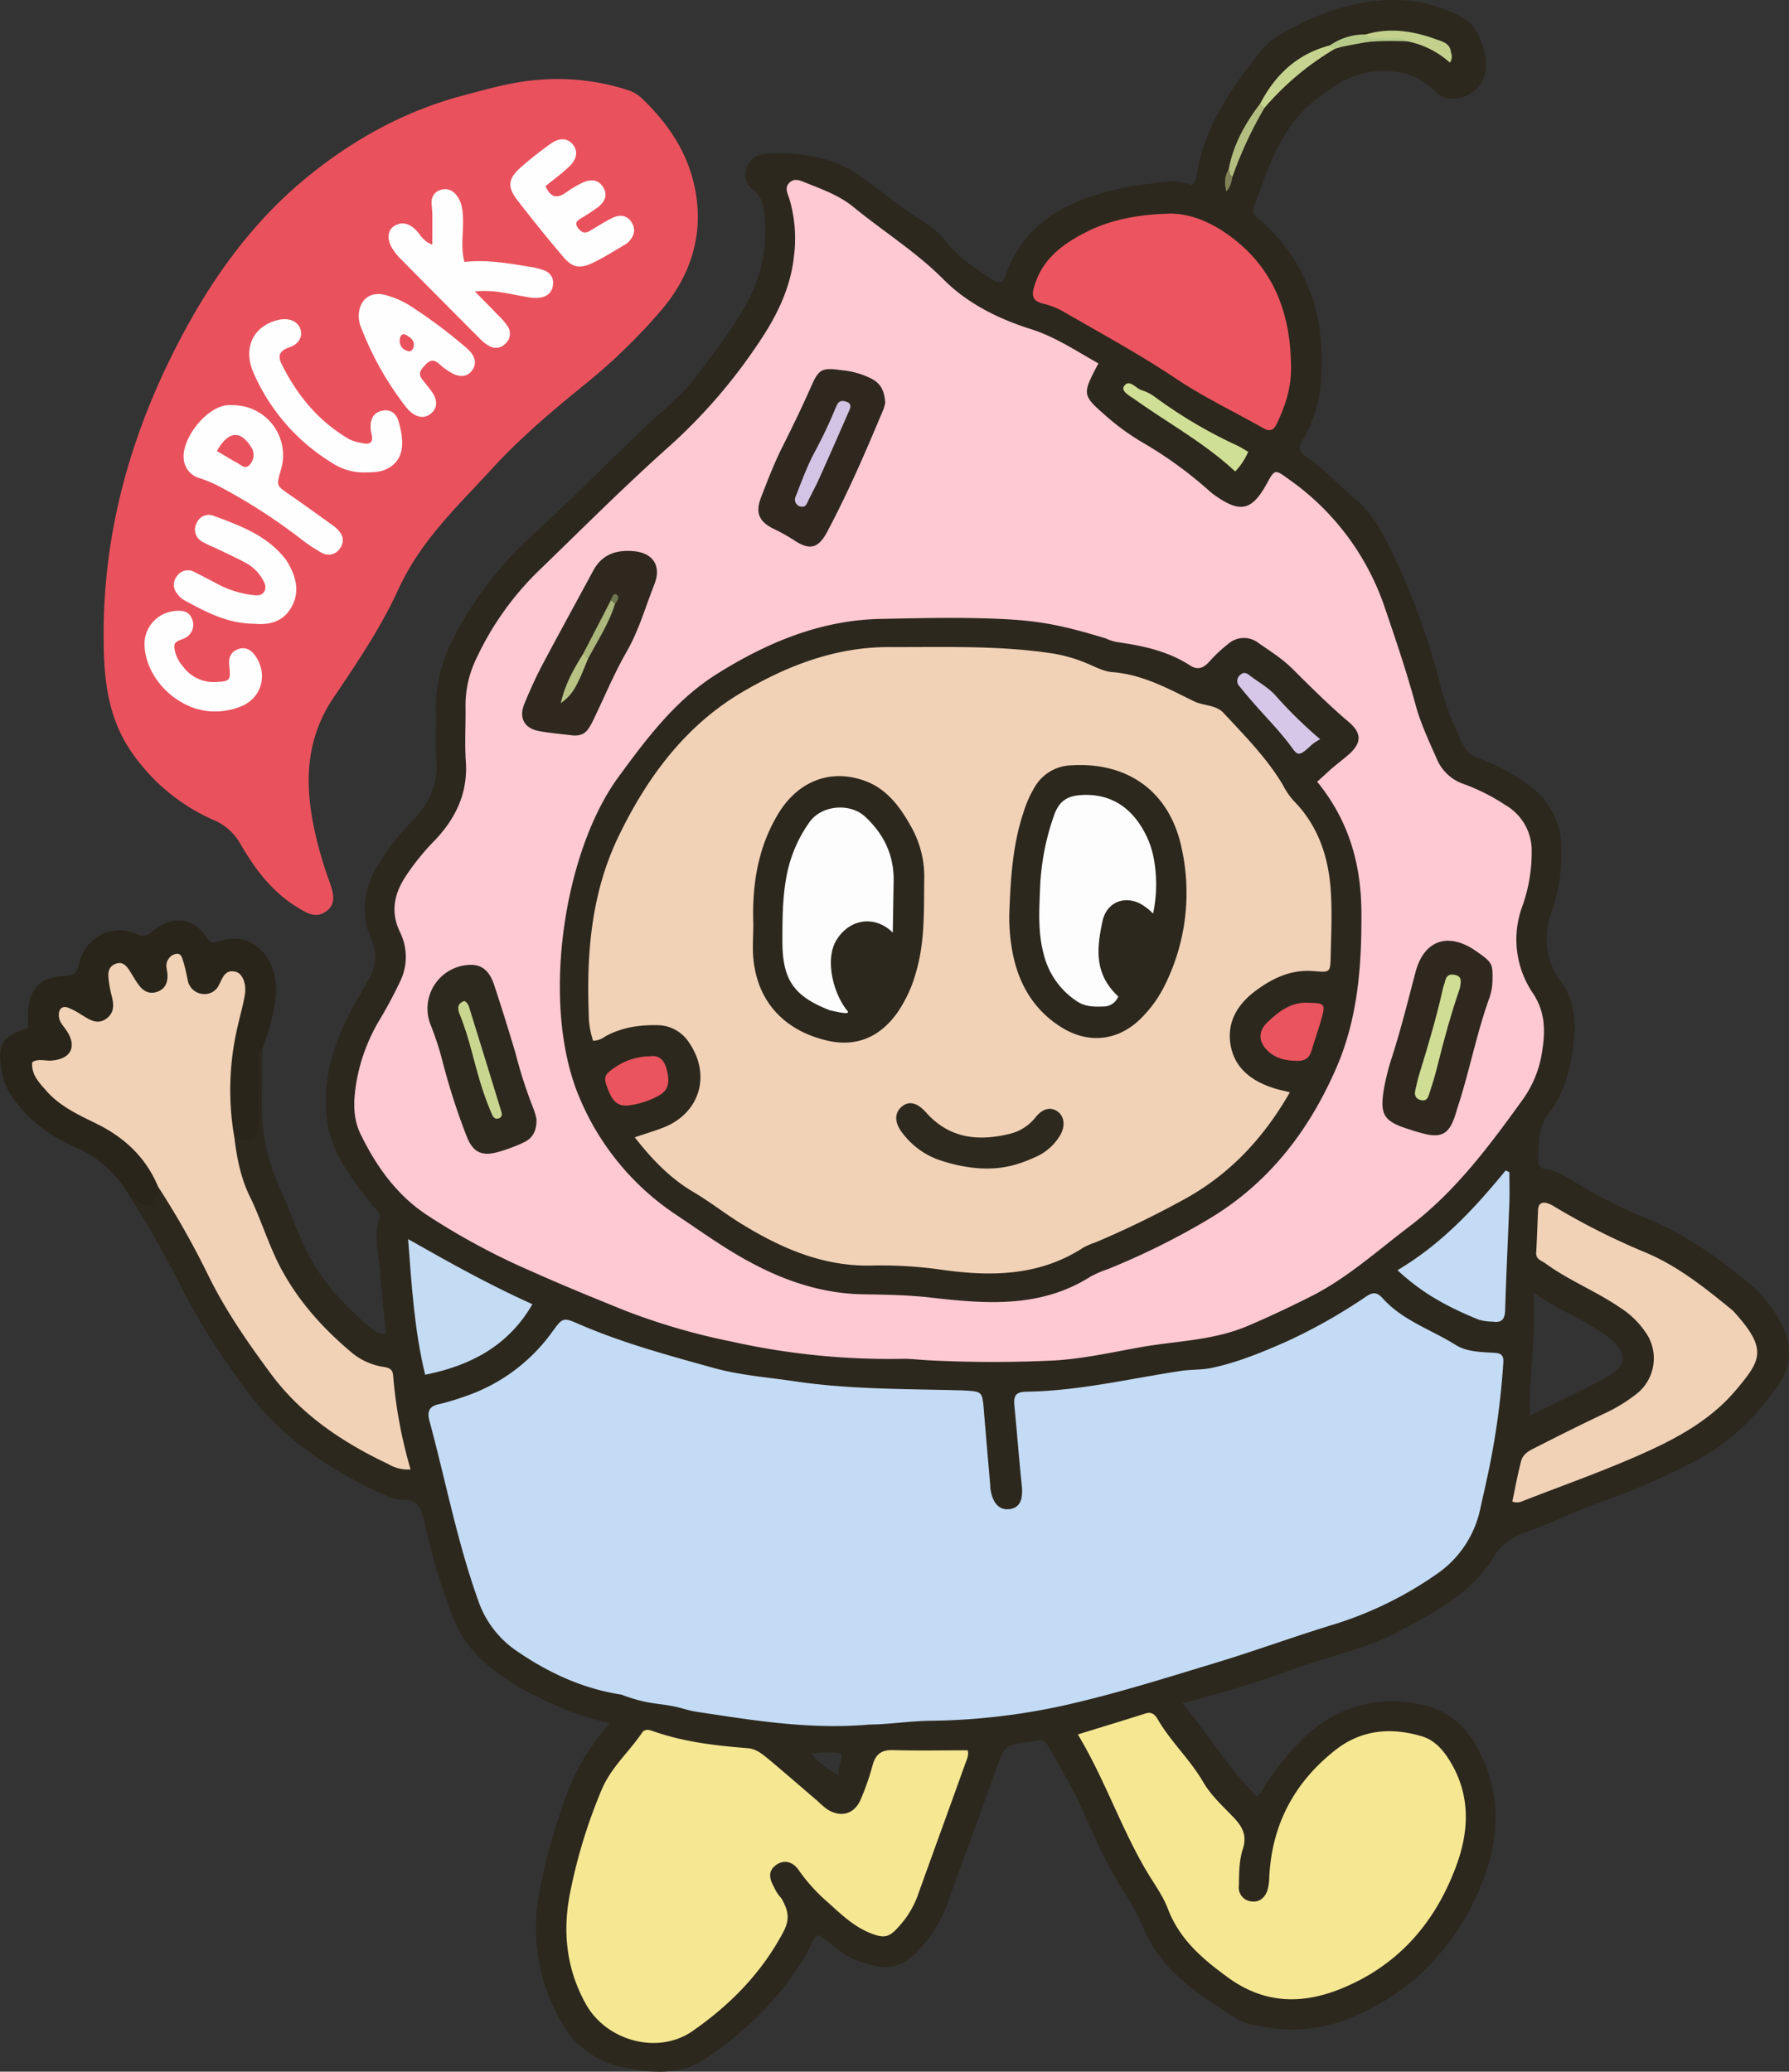 <svg xmlns="http://www.w3.org/2000/svg" width="503.73" height="583.23" viewBox="0 0 503.73 583.23"><rect x="0" y="0" width="503.73" height="583.23" fill="#333333" stroke="none"/><defs><style>.cls-1{fill:#2d281e;}.cls-2{fill:#2a251a;}.cls-3{fill:#ffc9d1;}.cls-4{fill:#c3dbf4;}.cls-5{fill:#f6e893;}.cls-6{fill:#f1d2b7;}.cls-7{fill:#ec555f;}.cls-8{fill:#c3dbf3;}.cls-9{fill:#d0df96;}.cls-10{fill:#c6d48f;}.cls-11{fill:#b3be80;}.cls-12{fill:#818157;}.cls-13{fill:#2e281e;}.cls-14{fill:#2e291e;}.cls-15{fill:#2e281f;}.cls-16{fill:#e9525d;}.cls-17{fill:#fffefe;}.cls-18{fill:#e9545e;}.cls-19{fill:#d6c7e8;}.cls-20{fill:#d0dd95;}.cls-21{fill:#b8c384;}.cls-22{fill:#abb77b;}.cls-23{fill:#6e754f;}.cls-24{fill:#c9d690;}.cls-25{fill:#d2c4e4;}.cls-26{fill:#2e291f;}.cls-27{fill:#fdfdfd;}.cls-28{fill:#c3d18d;}.cls-29{fill:#b5ca88;}</style></defs><g id="Layer_2" data-name="Layer 2"><g id="Layer_1-2" data-name="Layer 1"><path class="cls-1" d="M501,371.62a37.28,37.28,0,0,0-8.61-10.47c-8.74-7.14-17.84-13.69-28.42-18a144.36,144.36,0,0,1-19.93-10c-2.81-1.67-5.53-3.57-8.85-4-1.68-.22-2.05-1.09-2-2.54,0-4.7-.17-9.23,3.07-13.41,4.19-5.42,5.9-12.05,6.74-18.76.8-6.36.54-12.55-3.57-18.19-4.32-6-5-12.73-2.49-19.7a49.92,49.92,0,0,0,2.72-17.1c0-9.07-4.27-15.56-11.71-20.16a55.71,55.71,0,0,0-11.64-5.86c-2.44-.81-3.73-2.41-4.86-4.69a91.75,91.75,0,0,1-6.4-17.89,195.11,195.11,0,0,0-13-35.15c-2.67-5.56-5.53-11.13-10.39-15.16s-8.87-8.62-14-12.08c-1.82-1.23-2.19-2.34-1-4.43a37.34,37.34,0,0,0,5.13-14.82c1.85-18.58-2.74-34.86-17.23-47.54-.92-.81-2.22-1.37-1.61-3,4.15-11.39,7.58-23,18-31,5.06-3.87,10-7.11,16.45-7.57s12,.82,16.79,5.73c3.86,3.92,11.35,1.51,13.49-3.64s-.92-14.81-5.9-17.32A41.72,41.72,0,0,0,393.93,0c-12.35-.32-23.49,3.92-34,10a18.09,18.09,0,0,0-4.87,4.32c-8.2,10.26-15.76,20.88-18,34.29-.2,1.16-.22,2.57-1.57,3.51a16,16,0,0,0-9-.8c-2.86.55-5.79.65-8.61,1.22-15.32,3.11-29,8.69-34.76,25-.82,2.31-1.92,2.33-3.59,1.24-3.78-2.49-7.64-4.84-10.82-8.18-2.61-2.75-4.91-5.92-8.21-7.91-6.39-3.86-12.05-8.72-18.11-13-8.14-5.78-17.36-6.93-27-6.35a5.63,5.63,0,0,0-5.21,4.15A4.91,4.91,0,0,0,212,53.36c2.35,1.69,2.89,4.12,3.15,6.65a42,42,0,0,1-4.06,23.78c-4,7.85-9.44,14.62-14.63,21.61C192,111.46,186,116,180.68,121.12c-10.05,9.72-20,19.59-30.23,29.07a103,103,0,0,0-22.33,28.59c-3.47,6.74-5.63,13.71-5.38,21.37.16,4.72-.28,9.47.11,14.16.54,6.74-2.15,12-6.6,16.61a70.4,70.4,0,0,0-10,12.84c-3.81,6.48-4.79,13.41-1.83,20.34a12,12,0,0,1-.52,11.39c-1.24,2.21-2.44,4.45-3.71,6.65a66.39,66.39,0,0,0-6.06,13.35c-3.74,12-3.73,23.54,3.8,34.35a97.28,97.28,0,0,0,7.42,10.06c.83.91,1.9,1.71,1.41,3.27-1.6,5.06-.06,10.08.28,15.11.38,5.73,1.07,11.44,1.63,17.2-2.26.18-3.51-1-4.72-2-6.67-5.69-12.62-11.94-16.82-19.8-3.28-6.11-5.38-12.68-8.22-18.94a55.89,55.89,0,0,1-5.18-23.69c0-5.27.1-10.53.15-15.79-3.19.35-2.54,3-2.65,4.87-.29,4.65-.14,9.32-.11,14,0,3.19-1.27,5.11-4.46,5.65-2.39,1.58-1.69,3.91-1.13,5.9C69.77,340.91,75,355.9,85,368.37c5.78,7.22,11.88,14.82,21.6,17.55a3.41,3.41,0,0,1,2.56,2.58c1.64,7.53,2.14,15.23,3.86,22.95-13.16-5.22-24.75-12.05-33.43-22.92-8.16-10.21-15.53-20.94-21-32.9-2.95-6.42-7-12.29-10.36-18.48-.79-1.44-1.65-2.87-3.57-3-1.83,3.75-5.09,2.9-8.2,2.56a288.05,288.05,0,0,1,14.76,26c5,10,11.16,19.09,17.68,28.05,9.92,13.62,23.29,22.69,38.31,29.63,2,.91,4.16,1.9,6.21,1.85,4.38-.11,5.29,2.55,6,5.93a169.5,169.5,0,0,0,8.13,27.06A32.37,32.37,0,0,0,136,467.65c5.61,5.13,12.06,8.59,18.83,11.72a78.54,78.54,0,0,0,16.93,5.74,60.42,60.42,0,0,0-11.27,17.76A157.55,157.55,0,0,0,152,532.09a53,53,0,0,0,6.1,37.29,25.49,25.49,0,0,0,14.35,11.83c2.71.95,5.2,1.08,8.49,1.78,9.05.81,13.55-.42,19.37-4.53,11.42-8.06,21.05-17.77,27.73-30.19.65-1.2.83-2.8,2.6-3.44a55.42,55.42,0,0,1,4.71,3.52,21.43,21.43,0,0,0,8.09,4.32c6.77,2.23,11,1.13,15.6-4.09a37.78,37.78,0,0,0,7.65-12.43c4.5-12.64,9.2-25.21,13.71-37.84,2.53-7.09,2.44-7.13,9.94-8a5.53,5.53,0,0,0,1.08-.17c1.94-.68,3.1.26,4,1.84,2,3.65,4.12,7.26,6.1,10.93,4.39,8.15,7.46,16.94,12.1,25,2.64,4.55,5.85,8.88,7.78,13.71,4.21,10.57,12.21,17.38,21.4,23.16,3.05,1.91,5.84,4.4,9.49,5.21,9.22,2.05,18.28,2,27.25-1.62,15.93-6.33,27.56-17.32,35.18-32.47C421.85,521.55,424,507,416,492.06c-3.24-6-7.86-10.07-14.21-11.78a36.15,36.15,0,0,0-19.36,0c-11.8,3.3-19.05,12.08-25.74,21.52-.89,1.26-1.31,2.89-2.8,3.91-8-7.91-13.55-17.33-21-26.2a312.38,312.38,0,0,0,32.06-9.9c9.55-3.42,19.62-5.4,28.65-10.2,10.42-5.52,21-10.84,27.34-21.65,1.78-3,5.12-5.13,8.59-6.34,6.85-2.41,13.33-5.74,20.15-8.16a211.64,211.64,0,0,0,27.91-12.05c9.64-5.08,16.85-12.51,23.05-21.1C504.92,384.14,504.5,377.78,501,371.62ZM236.13,499.74a22.83,22.83,0,0,1-7.68-6,28.69,28.69,0,0,1,8.37-.17C237.51,495.73,235.77,497.12,236.13,499.74ZM452.46,387.63c-6.88,3.89-14.12,7.15-21.7,10.92-.16-11.53,1.74-22.4,1.09-34.7,5.89,4.4,11.52,6.42,16.52,9.6,1.52,1,3.09,1.89,4.51,3C458.32,380.71,458.37,384.29,452.46,387.63Z"/><path class="cls-2" d="M73.84,295.26c-1.81,1.3-1.16,3.24-1.19,4.94-.07,5.18,0,10.36,0,15.54s-1.41,6.13-6.59,4.56c-2.72-1.3-2.3-3.88-2.37-6.16-.3-10.34-.39-20.67,3.09-30.65a11.32,11.32,0,0,0,.76-4.8,2.94,2.94,0,0,0-1.6-2.66c-1.24-.55-2,.36-2.79,1.09-6.58,5.75-9.1,5.1-12.22-3.11-.36-1-.33-2.21-1.71-2.49-.95.6-.75,1.59-.82,2.46-.27,3-1.52,5.31-4.48,6.16-3.14.9-5.09-1.13-6.83-3.34-.56-.71-1-1.53-1.61-2.19s-1.32-1.35-2.34-1-1.06,1.37-1,2.29c.1,1.63.56,3.21.75,4.83.74,6.52-2.77,9.24-8.83,6.9-1.49-.58-2.79-1.75-4.57-1.55-1.3,1.32,0,2.32.46,3.35,2.65,6,1.25,8.92-4.95,10.23-4.43.93-4.66,1.61-1.82,5.28,3.7,4.77,9,7.29,14.19,9.78a38.62,38.62,0,0,1,15.42,13.38c1.18,1.73,2.79,3.47,1.75,5.92a10.31,10.31,0,0,1-.41,2.59c-1.36,3.16-2.69,3.46-5.47,1.43-.69-.51-1.47-.91-2.21-1.36A32,32,0,0,0,21,322.89c-7-3.17-13.17-7.58-17.58-14.11a17.68,17.68,0,0,1-2.9-6.94c-1.38-7.86-.12-10,7.34-12.39,0-1.45,0-2.89,0-4.32.26-6.6,3.5-10.21,10.07-10.32,3-.05,3.84-1,4.42-3.77a11.59,11.59,0,0,1,16-8.12c1.82.76,2.94.75,4.3-.49a12.91,12.91,0,0,1,2.67-1.86c4.79-2.55,9.12-1.63,12.42,2.68,1,1.3,1.44,2.65,3.73,1.83,10.15-3.6,17.27,5.48,16.16,15.51A56.92,56.92,0,0,1,73.84,295.26Z"/><path class="cls-3" d="M309.28,102.31c-4.66,8.85-4.65,8.84,2.37,15a67.53,67.53,0,0,0,10.13,7.31A113,113,0,0,1,340.27,138a21.54,21.54,0,0,0,2.13,1.68c6.91,4.8,10.13,4,14.25-3.44,2.33-4.23,2.29-4.17,6.3-1.27a72.33,72.33,0,0,1,26.92,35.95c3.11,9.1,6.19,18.19,8.7,27.46,1.43,5.29,3.75,10.19,5.95,15.17a12.55,12.55,0,0,0,7.7,7.2,56,56,0,0,1,11.63,5.88,14.78,14.78,0,0,1,7.43,13.05,45.2,45.2,0,0,1-2.64,15.47,26.9,26.9,0,0,0,3,24.49c3.58,5.41,3.48,10.88,2.53,16.67a30.69,30.69,0,0,1-5.24,13c-9.45,13.14-19.12,26.16-32.13,36-9.08,6.89-17.62,14.63-27.91,19.78-5.81,2.9-11.67,5.7-17.69,8.24-9.62,4.06-19.76,4.15-29.69,5.88-8,1.41-16,3.23-24.17,3.77a350.66,350.66,0,0,1-35.37,0c-2.72-.1-5.44-.5-8.15-.43a204.12,204.12,0,0,1-48.1-4.92A182.6,182.6,0,0,1,176.09,369c-8.91-3.59-17.81-7.23-26.56-11.15a194.73,194.73,0,0,1-29.63-16c-8.37-5.63-14-13.61-18.36-22.54-2.27-4.62-2-9.56-1.23-14.42a51.13,51.13,0,0,1,6.85-18.23c1.94-3.28,3.74-6.65,5.37-10.08a15.79,15.79,0,0,0,.09-14.19c-2.65-5.49-1.7-10.52,1.44-15.43a66.2,66.2,0,0,1,8.17-10.17c6.06-6.3,9.57-13.5,8.93-22.52-.35-5.06,0-10.16-.08-15.25a30.1,30.1,0,0,1,3.08-13.69A83.8,83.8,0,0,1,151.36,161c12.42-12,24.58-24.22,37.45-35.67a152.63,152.63,0,0,0,23.58-27c5.54-7.93,10.12-16.3,11.17-26.24A39.07,39.07,0,0,0,222.27,56c-.49-1.54-1.44-3.14,0-4.56s3.12-.58,4.58,0c4.69,1.89,9.44,3.55,13.49,6.86,8.38,6.88,17.6,12.59,25.37,20.41,6.62,6.66,15.28,11,24.39,13.89C297,94.75,302.79,98.67,309.28,102.31Z"/><path class="cls-4" d="M244.86,485.5c-17.06,1.5-32.92-1.22-48.74-3.59-1.78-.27-3.52-.84-5.27-1.27-5.27-1.28-8.11-.61-15.88-3.56-10.9-1.65-20.82-6.26-29.83-12.53a28.2,28.2,0,0,1-10.54-14.1c-5.88-16.45-9.12-33.58-13.66-50.37-.68-2.51-.26-4.18,2.65-4.77a59.68,59.68,0,0,0,6.76-2A49.93,49.93,0,0,0,155.46,375c2.92-4,3-4.23,7.49-2.26,12.35,5.36,25.31,8.85,38.2,12.43,7.29,2,15,2.57,22.52,3.69,15.31,2.28,30.76,2.14,46.18,2.54.54,0,1.09,0,1.63.06,5.13.3,5.11.3,5.55,5.65.58,7.06,1.2,14.11,1.8,21.16,0,.36,0,.73.09,1.09.59,3.89,2.55,5.89,5.38,5.49s3.83-2.58,3.4-6.72c-.78-7.39-1.33-14.82-2.06-22.22-.25-2.52,0-4.06,3.24-4.11,14.77-.19,29.11-3.66,43.62-5.85,2.86-.44,5.83-.25,8.65-.84,7.46-1.58,14.51-4.51,21.44-7.59a154.3,154.3,0,0,0,22.19-12.6c2-1.31,3.11-1,4.54.58,5.61,6.26,13.64,8.8,20.52,13.11,3.26,2.05,7.31,2,11.11,2.26,1.83.12,2.47.81,2.34,2.71a217.68,217.68,0,0,1-4.4,31.75c-.66,3-1.31,6-2,9a29.69,29.69,0,0,1-12.63,19,104.51,104.51,0,0,1-28.72,14c-11.1,3.36-22,7.4-33.09,10.75-13.87,4.2-27.72,8.59-41.83,11.81a183.47,183.47,0,0,1-38.85,4.55C255.81,484.55,249.82,485.5,244.86,485.5Z"/><path class="cls-5" d="M272.46,492.76c.4,1.34-.23,2.53-.64,3.68-4.46,12.45-9,24.86-13.46,37.31a26,26,0,0,1-5,8.31c-2.92,3.39-4.29,3.8-8.51,2.07-4.43-1.81-7.91-5.09-11.37-8.25a49.74,49.74,0,0,1-8.43-9.17c-1.81-2.79-4.44-3.2-6.51-1.68s-2.2,3.4-.59,6.25a11.46,11.46,0,0,0,2.08,3.17c2.23,3.83,2.25,6.23.45,9.6-6.11,11.47-14.95,20.43-25.5,27.76-9.7,6.73-24.18,2.8-30-7.58-5.69-10.21-6.66-21-4.3-32.11a148.06,148.06,0,0,1,8.83-28.5c2.67-6.17,7.67-10.48,11.3-15.85.74-1.11,2-.78,3-.43,8.63,3.06,17.62,4.1,26.66,4.81,2.38.19,4,1.53,5.7,2.91,4.74,3.94,9.38,8,14.06,12a30.88,30.88,0,0,0,2.46,2.14c3.71,2.54,7.61,1.75,9.54-2.32a72.61,72.61,0,0,0,3.56-10.25c.87-2.83,2.46-4,5.54-3.93C258.34,492.9,265.4,492.76,272.46,492.76Z"/><path class="cls-5" d="M303.49,488.29c6.69-2.07,12.89-3.94,19.07-5.91,1.86-.59,2.75.49,3.49,1.77,3.67,6.27,9.08,11.24,12.75,17.57,2.13,3.68,5.45,6.7,8.44,9.82,2.54,2.65,4,5.12,2.67,9.13-1.05,3.19-1,6.8-1.08,10.24a3.89,3.89,0,0,0,3.3,4.35c2.23.43,4.08-.81,4.81-3.36a13.88,13.88,0,0,0,.44-3.22c.66-14.88,7-26.86,18.63-36,7.28-5.73,15.64-6.45,24.25-3.89,3.51,1,6,3.69,8,7,5.75,9.36,5.42,19.3,2,28.88-5.75,16-16,28.27-32.17,35-11.35,4.72-22.07,4.53-32.38-3-7.14-5.2-13.61-10.7-16.88-19.33-1.4-3.68-3.86-7-5.89-10.4C315.61,514.59,311.09,500.9,303.49,488.29Z"/><path class="cls-6" d="M44.5,334.06c-3.44-8.29-9.58-13.94-17.5-17.8-5.07-2.48-10.2-4.86-14-9.22-2-2.3-4.25-4.54-3.93-8,1.73-1.1,3.57-.34,5.32-.46,5.55-.39,7.4-3.86,4.35-8.44-.91-1.36-2.16-2.53-2.18-4.27s.85-2.87,2.75-2.14a24.76,24.76,0,0,1,3.82,2.07c2.21,1.35,4.43,2.86,7,.84,2.2-1.75,1.89-4.08,1.27-6.48a32.63,32.63,0,0,1-.85-4.82c-.17-1.69.09-3.27,2-4s3,.47,3.93,1.92,1.66,2.82,2.65,4.12c1.3,1.72,3,2.62,5.23,1.8s2.88-2.64,2.8-4.79c-.06-1.42-.76-2.85.18-4.22a3.06,3.06,0,0,1,2.63-1.66c1.07.06,1.33,1.18,1.58,2,.55,1.72.9,3.51,1.29,5.29a4.7,4.7,0,0,0,4,4,4.49,4.49,0,0,0,4.9-2.69c1-1.93,1.68-4.27,4.62-3.53,1.89.47,3.12,3.33,2.57,6.57s-1.59,6.7-2.3,10.07A77.86,77.86,0,0,0,66,320.3c.7,5.77,1.8,11.41,4.42,16.7,3,6.17,5,12.81,8.12,19,4.9,9.58,11.78,17.38,19.87,24.26a18.39,18.39,0,0,0,9.17,4.49c1.49.23,2.92.41,3.1,2.35a132.92,132.92,0,0,0,4.92,26.57,10.47,10.47,0,0,1-6.14-1.43c-12.94-6.13-24.63-13.88-33.29-25.61-6.37-8.62-12.45-17.38-17.24-27A239.46,239.46,0,0,0,44.5,334.06Z"/><path class="cls-7" d="M363.5,102.54c.25,6-1.45,11.45-4,16.76-.93,1.93-2,2.26-3.82,1.23-8.17-4.65-16.66-8.65-24.53-13.92C320.81,99.68,309.79,93.74,299,87.48a23.35,23.35,0,0,0-5.58-2.07c-2.5-.69-3-2.06-2.29-4.47,2.24-8.1,8.34-12.46,15.31-15.9s14.95-4.68,22.65-4.89c5.69-.15,11.33,2.21,16.19,5.57C358.14,74.62,363.27,87.38,363.5,102.54Z"/><path class="cls-6" d="M425.82,422.72c.81-3.77,1.5-7.64,2.5-11.43.61-2.31,2.9-3.18,4.8-4.15,6.29-3.21,12.62-6.36,19-9.37a45.15,45.15,0,0,0,8.34-5.09,12.74,12.74,0,0,0,3-17.44,24.93,24.93,0,0,0-7.35-7.15c-6.74-4.62-14.43-7.62-21-12.44-1.15-.83-2.68-1.1-2.56-3,.23-4,.34-8,.52-11.95.08-2,1.19-2.48,2.92-1.86a10,10,0,0,1,1.93,1,194,194,0,0,0,25.74,12.9c9,3.87,16.45,9.85,23.9,15.93a7.09,7.09,0,0,1,.79.76c9.42,10.44,7.5,13.48.56,21.77s-16.19,13.43-25.73,17.73c-11.21,5.06-22.86,9.14-34.33,13.62A3.7,3.7,0,0,1,425.82,422.72Z"/><path class="cls-8" d="M114.91,348.84c11.79,6.69,22.81,12.85,35,18.34-6.78,11.68-17.27,17.24-30.2,19.85C116.71,374.67,115.93,362.25,114.91,348.84Z"/><path class="cls-4" d="M425,330c0,2.81.09,5.62,0,8.43-.38,10.11-.9,20.22-1.19,30.33-.08,2.58-.88,3.71-3.49,3.32a16.31,16.31,0,0,1-3.75-.49c-8.17-3.27-15.93-7.26-23.07-14,12.53-7.45,21.76-17.48,30.46-28.09Z"/><path class="cls-9" d="M351.46,127.2a18.88,18.88,0,0,1-3.66,5.54c-8.58-8-18.75-13.53-28.15-20.21-1.37-1-4.11-2.33-3.16-3.79,1.45-2.22,3.29.61,5,1.12a12.57,12.57,0,0,1,3.85,2,132.84,132.84,0,0,0,23.36,13.73C349.48,126,350.22,126.47,351.46,127.2Z"/><path class="cls-10" d="M375.59,13.9A78.59,78.59,0,0,0,356,30.4c-1,.25-1.55,0-1.14-1.16,4.24-8.17,10.47-13.95,19.53-16.35C399.05,9.92,375.69,13,375.59,13.9Z"/><path class="cls-11" d="M354.85,29.24,356,30.4a111.55,111.55,0,0,0-9,19.37c-2,.13-1.22-1.1-1-2.06C347.26,40.74,350.64,34.79,354.85,29.24Z"/><path class="cls-12" d="M346,47.71c.27.72.25,1.57,1,2.06-.32,1.31-.38,2.73-1.7,4.1C344.77,51.48,344.81,49.54,346,47.71Z"/><path class="cls-1" d="M370.87,220.07c8.85,10.84,12.36,23,12.46,36.52.12,15-.95,29.85-6.93,43.74-7.69,17.87-19.15,32.84-36.19,42.95a207.09,207.09,0,0,1-28.24,14,30.26,30.26,0,0,0-5,2.17c-14.07,8.89-29.48,7.62-44.88,5.85-6.34-.73-12.68-.81-19-.92-14.67-.23-27.49-5.88-39.54-13.57-4.27-2.72-8.43-5.65-12.65-8.47a73.72,73.72,0,0,1-27.7-33.25c-11.11-26-4.58-69.09,10.83-90.2,8-10.94,16.06-21.7,27.59-29,14.09-8.87,29.26-15.31,46.3-15.65,11.24-.23,22.52-.5,33.75,0,10.09.49,16.39,1.42,29.74,5.51a12.54,12.54,0,0,0,3.64,1.09c7,1,13.91,2.53,20,6.48,2.28,1.48,3.93.71,5.6-1.21a40,40,0,0,1,5.16-4.82,6.67,6.67,0,0,1,8.57-.25c3.28,2.27,6.72,4.44,9.52,7.23,5.15,5.12,10.26,10.23,15.81,14.93,3.91,3.31,3.67,6.11-.19,9.43-1.38,1.18-2.83,2.28-4.21,3.45S372.6,218.54,370.87,220.07Z"/><path class="cls-13" d="M420.24,275.68a15.56,15.56,0,0,1-1,5.61c-3.52,9.92-5.5,20.28-8.75,30.27-.45,1.38-.81,2.8-1.38,4.12-1.41,3.32-3.25,4.36-6.88,3.77A40.43,40.43,0,0,1,397,318c-7.46-2.28-8.63-4.12-7.24-11.9a66,66,0,0,1,2.15-8.41c2.56-7.94,4.54-16,6.68-24.08,2.37-8.94,9.2-11.27,16.91-5.93C420.09,270.85,420.33,271.24,420.24,275.68Z"/><path class="cls-13" d="M161.65,207.07c-3.59-.44-6.85-.66-10-1.28-4.11-.8-5.6-3.77-4-7.68,1.46-3.5,3-7,4.74-10.35,4.82-9.11,9.82-18.13,14.7-27.2,2.51-4.66,6.73-5.85,11.49-5.38,5.35.53,7.69,4.21,5.7,9.25-2.52,6.36-4.36,13-7.82,19s-6.21,12.65-9.26,19C165.39,206.24,164.35,207.05,161.65,207.07Z"/><path class="cls-14" d="M151.06,315.05c.09,3.44-1.2,5.53-3.75,6.65a46.41,46.41,0,0,1-7.63,2.77c-4.39,1.08-6.68-.4-8.33-4.69a187,187,0,0,1-6.8-21.17,84.33,84.33,0,0,0-3.38-10.3,12.32,12.32,0,0,1,11.07-16.68c3.32-.15,5.56,1.57,6.92,5.71q3.14,9.54,6,19.18a129.16,129.16,0,0,0,5,15.47A22.18,22.18,0,0,1,151.06,315.05Z"/><path class="cls-15" d="M249.25,113.52A17.56,17.56,0,0,1,248,117c-4.59,11-9.4,22-15,32.56-2.54,4.84-4.95,5.53-9.51,2.46a50.85,50.85,0,0,0-5.68-3.15c-4.16-2.07-5.18-4.57-3.5-8.9,1.83-4.73,3.65-9.48,5.91-14,2.84-5.67,5.62-11.34,8.16-17.15,2.23-5.1,3.16-5.36,8.81-4.57a22.54,22.54,0,0,1,8.28,2.41C247.69,107.86,249.07,109.64,249.25,113.52Z"/><path class="cls-16" d="M29.2,181.06c-.48-31.5,8-60.63,22.87-88.08,9.08-16.76,20.36-31.86,35.28-43.82C100,39,114.16,31.23,130,27c7-1.88,14-3.9,21.25-4.49a64.26,64.26,0,0,1,25.69,2.9,10.27,10.27,0,0,1,3.71,2.2C188.29,34.89,194,43.41,195.85,54c2.21,12.43-1.48,23.53-9.31,32.94a166.3,166.3,0,0,1-23.06,22.25c-8.7,7.08-17.32,14.45-24.88,22.7S122.88,148,116.76,157.53a75.72,75.72,0,0,0-4.92,9.08c-4.91,10.58-11.48,20.22-17.93,29.81C86.12,208,85.77,220.1,88.38,232.9a109.88,109.88,0,0,0,4.33,15.15c1,2.92,2.25,6.23-.83,8.49s-5.84.33-8.52-1.35c-7-4.37-11.73-10.77-15.74-17.74a15.45,15.45,0,0,0-7.52-6.61,54.81,54.81,0,0,1-23.45-19.69C30.54,202,29.28,191.63,29.2,181.06Z"/><path class="cls-17" d="M130.77,73.74c6.52-.72,12.76.46,19,1.47a17.61,17.61,0,0,1,3.66,1,3.61,3.61,0,0,1,2.26,4,3.73,3.73,0,0,1-3,3.44c-1.79.5-3.58.08-5.38-.23-4.18-.71-8.34-1.92-13.6-1.37,2.56,2.61,4.56,4.61,6.52,6.67A18.21,18.21,0,0,1,143,91.94a3.75,3.75,0,0,1-.83,4.93,3.59,3.59,0,0,1-4.52.46,9.82,9.82,0,0,1-2.17-1.62q-11.53-11.55-23-23.17a14.7,14.7,0,0,1-2-2.57c-1.57-2.49-1.4-5.15.48-6.32,2.15-1.33,4.13-.77,5.92.9,1.42,1.32,2.14,3.37,4.85,4.31,0-3,0-5.84,0-8.63,0-1.09-.21-2.17-.2-3.25a3.44,3.44,0,0,1,2.25-3.41,3.83,3.83,0,0,1,4.46,1.06c1.71,1.86,2,4.14,2.12,6.56C130.54,65.31,129.64,69.49,130.77,73.74Z"/><path class="cls-17" d="M65.39,114.08a14.08,14.08,0,0,1,13.69,18.24c-1.3,4.43-1.26,4.37,2.26,6.8,4.17,2.87,8.27,5.86,12.39,8.81A8.85,8.85,0,0,1,95,149c1.59,1.59,2.09,3.4.74,5.37a3.82,3.82,0,0,1-5.3,1.17,45.73,45.73,0,0,1-6.29-4.26,160.37,160.37,0,0,0-21.43-13.82,37.35,37.35,0,0,0-6.44-2.83,6.08,6.08,0,0,1-4.55-5.48C51.08,123.27,58.92,113.26,65.39,114.08Z"/><path class="cls-17" d="M102.1,133a16.25,16.25,0,0,1-8.76-2.78,55.84,55.84,0,0,1-21.84-25c-3.3-7.28-.16-13.57,7-15.18,2.79-.62,5.19.34,6,2.39s-.06,4.36-3.09,5.38-3.17,2.67-2,4.92c4.4,8.76,10.46,16.06,19.07,21a12.32,12.32,0,0,0,3.11.93c2.14.53,3.73.37,3-2.54a9.22,9.22,0,0,1-.23-2.16c0-2.24,1-3.89,3.32-4.35s3.88.79,4.52,2.94c2,6.73,1.33,11.43-3.73,13.68C106.72,132.94,104.94,133,102.1,133Z"/><path class="cls-17" d="M153.6,52.4c1.36,3.14,3.17,3.61,5.68,1.86a31.05,31.05,0,0,1,4.66-2.79c2.1-1,4.3-1.14,5.81,1.1s.56,4.19-1.29,5.69a53.69,53.69,0,0,1-4.54,3c-1,.69-2.4,1.23-1.2,2.88.86,1.18,1.84,1.73,3.23.93,2.2-1.27,4.32-2.69,6.6-3.77,1.95-.92,4-.77,5.28,1.28s.75,3.82-.79,5.45a4,4,0,0,1-.83.7c-3.13,1.81-6.18,3.81-9.45,5.34-3.61,1.69-5.64,1.23-8.21-1.8-4.44-5.25-8.79-10.6-13-16.08-2.75-3.62-2.44-5.91,1-9a102.62,102.62,0,0,1,8.53-6.74c2.52-1.81,4.85-1.56,6.3.33s1,4.17-1.24,6.24C158.2,48.85,156,50.45,153.6,52.4Z"/><path class="cls-17" d="M101,89c.11-4.57,3.13-7,7.3-6a25.56,25.56,0,0,1,8.36,3.86A142.17,142.17,0,0,1,131,97.66a12.39,12.39,0,0,1,1.56,1.51c1.25,1.56,1.64,3.29.44,5-1.38,2-3.42,2-5.35,1.09a18.16,18.16,0,0,1-4-2.82c-1.37-1.21-2.5-1.18-3.73.12s-2.41,2.38-1.07,4.19c1,1.32,2.07,2.54,3,3.91,1.46,2.3,1.2,4.42-.59,5.83s-3.75,1-5.46-.37a11.61,11.61,0,0,1-1.85-2,87.35,87.35,0,0,1-12-21.23A9.75,9.75,0,0,1,101,89Z"/><path class="cls-17" d="M71.56,175.6c-7.55-.06-13.63-3.33-19.68-6.63a6.11,6.11,0,0,1-2-1.84,3.84,3.84,0,0,1,0-5,3.7,3.7,0,0,1,4.85-1.1c2.43,1.22,4.83,2.48,7.23,3.75a27.92,27.92,0,0,0,9.32,2.75c1.07.15,2.28.18,3-.81.86-1.19.36-2.4-.29-3.55A12.27,12.27,0,0,0,69,158.36c-2.87-1.53-5.84-2.88-8.77-4.3a23.8,23.8,0,0,1-3.41-1.64,3.82,3.82,0,0,1-1.4-5.24,3.62,3.62,0,0,1,4.59-2c7.33,2.66,14.67,5.37,19.9,11.63a12.62,12.62,0,0,1,1.24,1.78c2.28,4,3.29,8.15.89,12.38S75.6,176,71.56,175.6Z"/><path class="cls-17" d="M60.33,200.29c-9.52,0-18.74-8.37-19.58-17.8A9.37,9.37,0,0,1,49.41,172c1.93-.2,3.75.07,4.58,2.06a4.12,4.12,0,0,1-1.46,5.29c-1.21.92-3.59.8-3.45,2.88a9.69,9.69,0,0,0,2.42,5.36A10.7,10.7,0,0,0,61,192c3.74-.23,4-.44,3.57-4.46-.28-2.3.32-4,2.5-4.79s3.82.34,5,2.15c3.43,5.21,1.48,11.73-4.28,14A19.38,19.38,0,0,1,60.33,200.29Z"/><path class="cls-16" d="M61.07,127c3.1-5.6,6.54-6,9.55-1.28a4,4,0,0,1-.21,5c-1.37,1.69-2.61.08-3.76-.49C64.73,129.22,62.92,128,61.07,127Z"/><path class="cls-16" d="M116.5,97.61c-.29.85-.77,1.68-2,1.11a2.86,2.86,0,0,1-1.93-3.13c.13-.91.51-2,1.93-1.2C115.63,95.08,116.76,95.81,116.5,97.61Z"/><path class="cls-6" d="M363.19,307.51c-7.53,13.1-17.15,23.34-30.2,30.37a270,270,0,0,1-24.46,11.85,21.82,21.82,0,0,0-3.5,1.5c-12.56,8.17-26.4,8.2-40.46,6.15A120.58,120.58,0,0,0,245,356.29c-13.6.2-25.44-5.07-36.63-12-4.45-2.77-8.6-6.05-13.14-8.72-6.51-3.83-11.63-9.14-16.49-15.38,3.08-1.07,5.94-1.88,8.65-3,9.74-4.16,12.74-14.59,6.76-23.47a10.7,10.7,0,0,0-9.1-5.11c-5.16-.09-10.12.65-14.7,3.21A5.78,5.78,0,0,1,167,293a24.07,24.07,0,0,1-1.23-7.77c-.64-17,.78-33.81,8.24-49.44,8-16.66,18.77-31.36,34.83-40.85,12.66-7.48,26.42-12.84,41.64-12.77,15.42.06,30.85-.53,46.18,1.84a42.78,42.78,0,0,1,8.86,2.53c2.54,1,5.06,2.48,7.67,2.68,8.41.65,15.61,4.56,22.87,8.15,2.78,1.38,6.25,1,8.42,3.31,5.92,6.37,12.08,12.56,16.61,20.09a23.05,23.05,0,0,0,3,4.5c7.19,7.23,10.08,16.22,10.65,26,.34,5.79.09,11.62-.05,17.43-.14,5.16,0,5.07-4.83,4.69-6.25-.5-11.28,1.87-16.1,5.38-5.26,3.84-8.36,8.91-7.27,15.39s5.88,10.17,12,12.12C359.85,306.77,361.27,307,363.19,307.51Z"/><path class="cls-18" d="M368.66,282.32c4.26.06,4.57.36,3.5,4.27-.86,3.14-2,6.2-2.92,9.33-.62,2.11-2,2.79-4.08,2.75-2.78-.07-5.4-.49-7.64-2.32-3-2.49-3.59-5.69-.77-8.44C360,284.75,363.64,281.93,368.66,282.32Z"/><path class="cls-18" d="M183.15,297.37c2.37-.36,3.88,1,4.57,3.72.94,3.59.49,5.7-1.9,7.17a23.3,23.3,0,0,1-8.15,2.84c-3.34.61-5-.62-6.42-4.26s-1.3-4.2,2.23-6.56A17.8,17.8,0,0,1,183.15,297.37Z"/><path class="cls-19" d="M371.72,208.11a18.2,18.2,0,0,0-2.35,1.53c-4.21,4-3.95,2.91-6.79-.74s-6.18-7.06-9.28-10.59c-1.43-1.63-2.84-3.28-4.21-5a2.17,2.17,0,0,1,.16-3.34c1.09-1,2-.31,2.86.36,2.45,1.86,5.2,3.33,7.23,5.69A123.25,123.25,0,0,0,371.72,208.11Z"/><path class="cls-20" d="M411,278.38c-2.26,6.53-4.41,14.16-6.3,21.87-.64,2.62-1.45,5.21-2.29,7.78-.32,1-.75,2.05-2.26,1.71s-2-1.4-1.64-2.82c.36-1.58.71-3.17,1.18-4.72,2.45-7.93,4.81-15.87,6.61-24,.15-.7.48-1.37.63-2.07.35-1.58,1.34-2,2.8-1.66C411.47,274.84,411.54,276,411,278.38Z"/><path class="cls-21" d="M165.51,185.58c-3.16,8-4.33,10-7.62,12.41,1.23-5.44,3.67-9.72,6.31-13.92C165.38,183.93,166,184.29,165.51,185.58Z"/><path class="cls-22" d="M165.51,185.58l-1.31-1.51L172,169c1-.37,1.42,0,1.17,1C171.45,175.62,168.2,180.46,165.51,185.58Z"/><path class="cls-23" d="M173.14,170,172,169c.2-.9.83-2.11,1.53-1.67C174.56,168,173.94,169.18,173.14,170Z"/><path class="cls-24" d="M130.74,281.8c1.11.53,1.33,1.67,1.64,2.67q4.35,14,8.63,28c.26.84.67,1.84-.43,2.33s-1.74-.27-2.09-1.14c-1-2.35-1.9-4.7-2.68-7.1-2.25-6.88-3.53-14-6.28-20.76C128.87,284.19,128.51,282.58,130.74,281.8Z"/><path class="cls-25" d="M226.27,142.6a2,2,0,0,1-2.18-2.94c1.5-3.87,2.95-7.78,4.81-11.48A134.26,134.26,0,0,0,235,115.51c.19-.51.44-1,.66-1.48.57-1.28,1.56-1.33,2.7-.92,1.51.53,1.13,1.61.69,2.63-2.68,6.12-5.36,12.23-8.09,18.32-1,2.31-2.22,4.54-3.34,6.81C227.24,141.68,226.91,142.55,226.27,142.6Z"/><path class="cls-1" d="M284.24,255.85c.36-9.24,1-18.44,4-27.31a31.85,31.85,0,0,1,3.08-6.93,12.32,12.32,0,0,1,10.26-6.15c15.71-1,27.5,7.13,31,22.71a58.38,58.38,0,0,1-4.82,39.63,34.32,34.32,0,0,1-6,8.39c-6.28,6.66-14.79,7.95-22.62,3.19s-12.26-12.12-14-21.08A51.93,51.93,0,0,1,284.24,255.85Z"/><path class="cls-1" d="M212.11,260.25c-.38-11,1.22-21.64,7.1-31.29,5.53-9.06,14.76-12.77,24.65-9,6.17,2.35,9.94,7.71,13,13.35a28.51,28.51,0,0,1,3.38,14.1c-.13,8.69.23,17.39-2.2,25.89a37.94,37.94,0,0,1-5.37,11.79c-4.93,6.92-11.6,9.78-19.86,7.84-11.39-2.68-19.21-10.29-20.61-22.36C211.77,267.17,212.11,263.69,212.11,260.25Z"/><path class="cls-26" d="M275.74,328.91a44.13,44.13,0,0,1-12.27-2.71,22.17,22.17,0,0,1-9.36-7.21c-2.24-2.87-2.32-5.52-.35-7.31s4.34-1.46,7,1.51c6.62,7.44,14.85,8.19,23.85,5.94a13.27,13.27,0,0,0,7.09-4.73c2.05-2.46,4.26-2.81,6.14-1.45s2.21,4.25.54,6.87a15.08,15.08,0,0,1-6.43,5.74C287.48,327.59,282.87,329.33,275.74,328.91Z"/><path class="cls-27" d="M324.66,257.2a13.24,13.24,0,0,0-2.11-1.84c-4.77-3.65-10.85-2-12.12,4-1.58,7.42-2.51,14.71,4.44,21.17a4.46,4.46,0,0,1-4.19,2.83c-2.55.1-5.07.07-7.34-1.4a22.2,22.2,0,0,1-9.49-13.44c-1.63-6.07-1.24-12.26-1-18.4a69.11,69.11,0,0,1,4-20.75c1.35-3.67,3.43-5.28,7.57-5.54,8.88-.56,15,4.11,18.67,12.13C325.73,241.61,326.19,250.46,324.66,257.2Z"/><path class="cls-27" d="M251.38,262.54c-5.1-5-12.23-3.86-15.89,2.16-3.18,5.23-1.06,14.63,3,19.75,1.49,1.57-3.44.24-4.74,0-10.14-3.93-13.37-8.46-13.45-19.14,0-6.7,0-13.4,1.44-20a38.44,38.44,0,0,1,6.14-13.79c3.37-4.87,11.45-5.6,15.74-1.58,5.31,4.95,8.17,10.92,8,18.28"/><path class="cls-10" d="M375.59,13.83A78.38,78.38,0,0,0,356,30.33c-1,.25-1.55,0-1.14-1.16,4.24-8.17,10.47-14,19.53-16.36C375.57,12.22,375.69,12.89,375.59,13.83Z"/><path class="cls-28" d="M408.24,17.64a24.88,24.88,0,0,0-12-6c-3-.77-6.11-.12-9.16-.39-1.06-.09-2.75.68-2.7-1.5,6.83-2.09,13.48-1.06,20,1.32,1.78.66,3.94,1.09,4.14,3.64A2.94,2.94,0,0,1,408.24,17.64Z"/><path class="cls-11" d="M354.85,29.17,356,30.33a111.46,111.46,0,0,0-9,19.36c-2,.14-1.22-1.09-1-2C347.26,40.67,350.64,34.72,354.85,29.17Z"/><path class="cls-29" d="M384.38,9.71c1.64,1.68,3.74.72,5.63,1,2.08.29,4.34-.68,6.23.91-7-.21-13.95-.18-20.65,2.23l-1.21-1A16.92,16.92,0,0,1,384.38,9.71Z"/><path class="cls-12" d="M346,47.64c.27.72.25,1.57,1,2-.32,1.32-.38,2.73-1.7,4.11C344.77,51.41,344.81,49.47,346,47.64Z"/></g></g></svg>